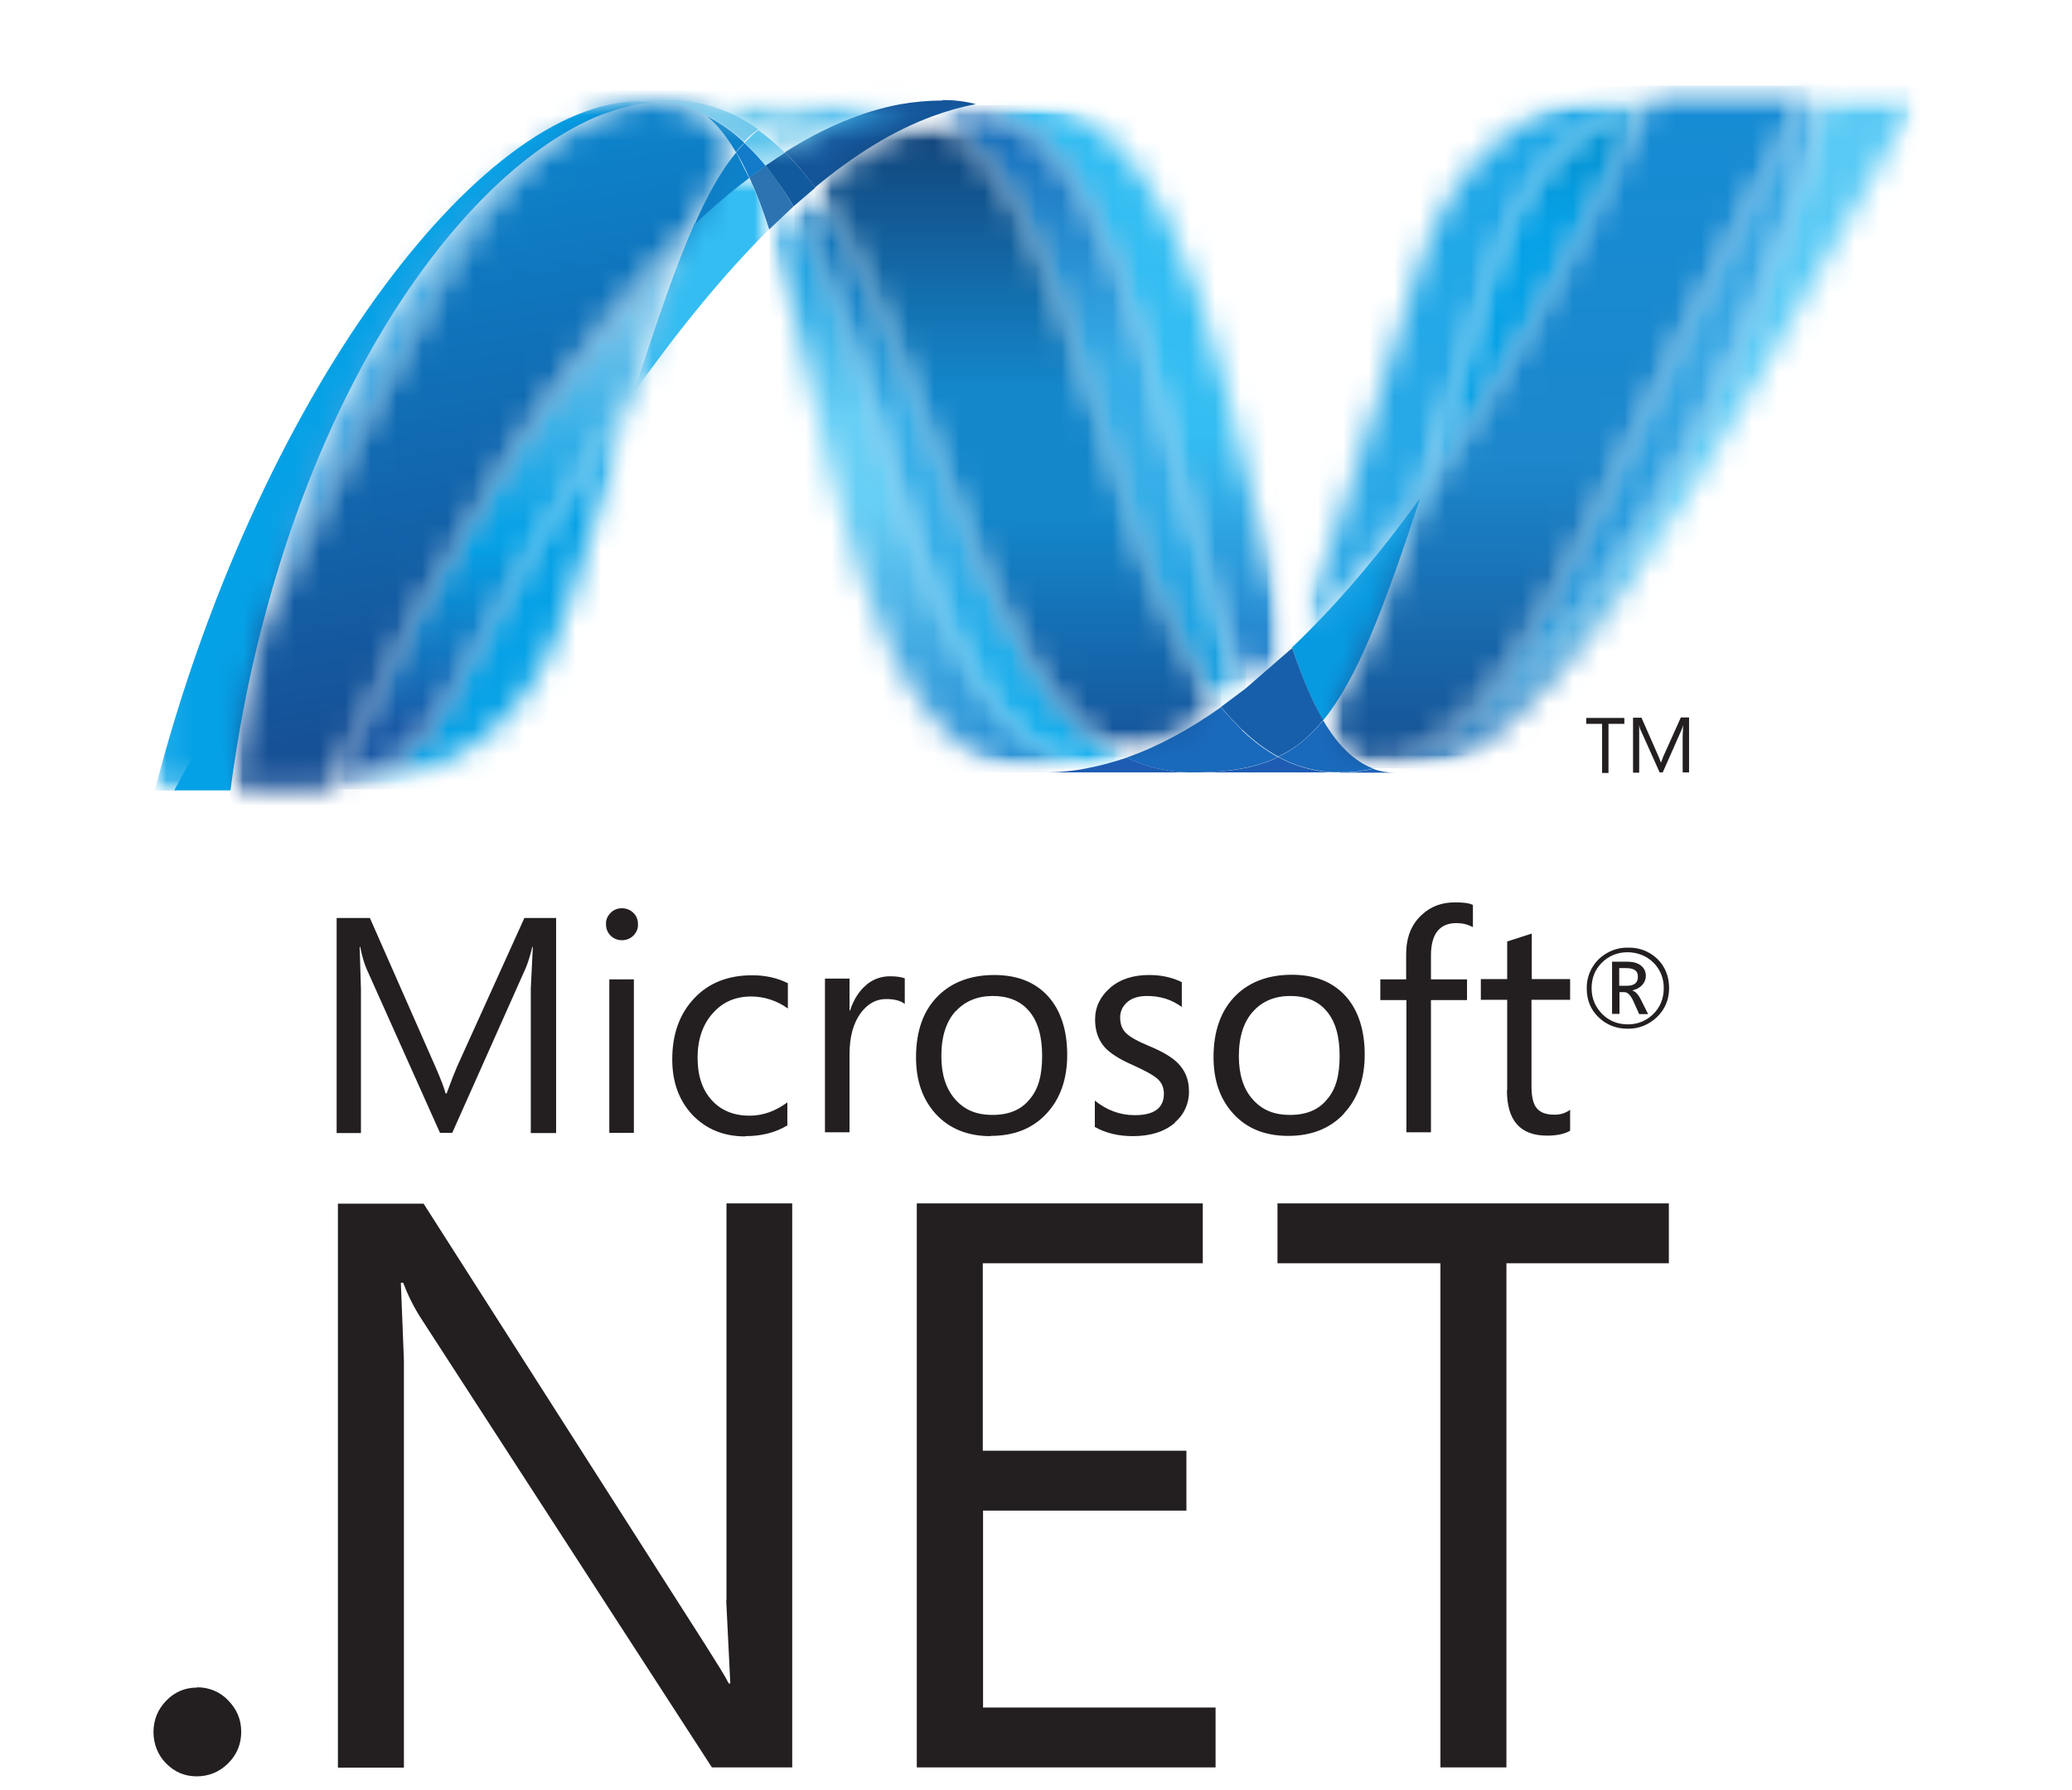 <svg width="81" height="70" viewBox="0 0 81 70" fill="none" xmlns="http://www.w3.org/2000/svg">
<mask id="mask0_36_152" style="mask-type:luminance" maskUnits="userSpaceOnUse" x="30" y="8" width="13" height="23">
<path d="M30.07 8.98C32.56 16.6 33.51 30.2 40.8 30.2C41.36 30.2 41.92 30.15 42.48 30.04C35.86 28.49 35.07 15.04 31.03 8.08C30.71 8.37 30.39 8.67 30.08 8.98" fill="white"/>
</mask>
<g mask="url(#mask0_36_152)">
<mask id="mask1_36_152" style="mask-type:luminance" maskUnits="userSpaceOnUse" x="30" y="8" width="13" height="23">
<path d="M42.49 8.07H30.09V30.19H42.49V8.07Z" fill="white"/>
</mask>
<g mask="url(#mask1_36_152)">
<mask id="mask2_36_152" style="mask-type:luminance" maskUnits="userSpaceOnUse" x="30" y="8" width="13" height="23">
<path d="M42.49 8.07H30.09V30.19H42.49V8.07Z" fill="white"/>
</mask>
<g mask="url(#mask2_36_152)">
<path d="M42.49 30.2H30.09V8.07H42.49V30.19V30.2Z" fill="url(#paint0_linear_36_152)"/>
</g>
</g>
</g>
<mask id="mask3_36_152" style="mask-type:luminance" maskUnits="userSpaceOnUse" x="31" y="7" width="14" height="24">
<path d="M31.02 8.08C35.059 15.05 35.849 28.5 42.469 30.04C42.989 29.94 43.51 29.8 44.039 29.62C38.09 26.7 36.45 13.64 31.86 7.36C31.579 7.59 31.299 7.83 31.02 8.09" fill="white"/>
</mask>
<g mask="url(#mask3_36_152)">
<mask id="mask4_36_152" style="mask-type:luminance" maskUnits="userSpaceOnUse" x="31" y="7" width="14" height="24">
<path d="M44.07 7.36H31.05V30.05H44.07V7.36Z" fill="white"/>
</mask>
<g mask="url(#mask4_36_152)">
<mask id="mask5_36_152" style="mask-type:luminance" maskUnits="userSpaceOnUse" x="31" y="7" width="14" height="24">
<path d="M44.07 7.37H31.05V30.06H44.07V7.37Z" fill="white"/>
</mask>
<g mask="url(#mask5_36_152)">
<path d="M44.07 30.05H31.05V7.36H44.07V30.05Z" fill="url(#paint1_linear_36_152)"/>
</g>
</g>
</g>
<path d="M36.85 3.93C36.3 3.93 35.74 3.98 35.17 4.08C33.69 4.36 32.2 4.99 30.69 5.95C31.1 6.36 31.49 6.82 31.86 7.33C33.4 6.05 34.92 5.11 36.44 4.55C37.01 4.34 37.58 4.18 38.15 4.07C37.72 3.96 37.29 3.91 36.85 3.91" fill="#14559A"/>
<mask id="mask6_36_152" style="mask-type:luminance" maskUnits="userSpaceOnUse" x="38" y="3" width="13" height="24">
<path d="M50.52 3.94H38.14V26.94H50.52V3.94Z" fill="white"/>
</mask>
<g mask="url(#mask6_36_152)">
<mask id="mask7_36_152" style="mask-type:luminance" maskUnits="userSpaceOnUse" x="38" y="3" width="13" height="24">
<path d="M38.149 26.93H50.509V3.94H38.149V26.93Z" fill="white"/>
</mask>
<g mask="url(#mask7_36_152)">
<mask id="mask8_36_152" style="mask-type:luminance" maskUnits="userSpaceOnUse" x="38" y="3" width="13" height="24">
<path d="M48.679 26.93L50.509 25.33C47.979 17.75 47.069 3.95 39.729 3.95C39.209 3.95 38.669 4 38.149 4.1C44.839 5.76 45.689 20.31 48.679 26.94" fill="white"/>
</mask>
<g mask="url(#mask8_36_152)">
<mask id="mask9_36_152" style="mask-type:luminance" maskUnits="userSpaceOnUse" x="38" y="3" width="13" height="24">
<path d="M50.5 3.959H38.14V26.939H50.5V3.959Z" fill="white"/>
</mask>
<g mask="url(#mask9_36_152)">
<mask id="mask10_36_152" style="mask-type:luminance" maskUnits="userSpaceOnUse" x="38" y="3" width="13" height="24">
<path d="M38.14 26.939V3.959H50.5V26.95H38.14V26.939Z" fill="white"/>
</mask>
<g mask="url(#mask10_36_152)">
<path d="M38.14 3.959H50.5V26.939H38.14V3.959Z" fill="url(#paint2_linear_36_152)"/>
</g>
</g>
</g>
</g>
</g>
<mask id="mask11_36_152" style="mask-type:luminance" maskUnits="userSpaceOnUse" x="36" y="3" width="4" height="2">
<path d="M39.74 3.93H36.85V4.09H39.74V3.93Z" fill="white"/>
</mask>
<g mask="url(#mask11_36_152)">
<mask id="mask12_36_152" style="mask-type:luminance" maskUnits="userSpaceOnUse" x="36" y="3" width="4" height="2">
<path d="M39.73 3.93H36.85V4.09H39.73V3.93Z" fill="white"/>
</mask>
<g mask="url(#mask12_36_152)">
<path d="M38.15 4.09C37.72 3.98 37.29 3.93 36.85 3.93H39.74C39.22 3.94 38.68 3.99 38.16 4.09" fill="#3092C4"/>
</g>
</g>
<path d="M48.56 28.54C48.27 28.26 47.99 27.96 47.73 27.65C46.5 28.52 45.27 29.19 44.04 29.62C44.47 29.83 44.93 29.99 45.41 30.08C45.79 30.16 46.17 30.2 46.58 30.2C47.95 30.2 49.04 30.04 49.96 29.6C49.45 29.32 48.99 28.97 48.55 28.55" fill="#1969BC"/>
<mask id="mask13_36_152" style="mask-type:luminance" maskUnits="userSpaceOnUse" x="36" y="4" width="13" height="24">
<path d="M36.44 4.57C42.43 7.7 42.95 21.89 47.73 27.65C48.06 27.42 48.37 27.18 48.68 26.93C45.69 20.31 44.83 5.75 38.15 4.09C37.57 4.2 36.99 4.36 36.44 4.57Z" fill="white"/>
</mask>
<g mask="url(#mask13_36_152)">
<mask id="mask14_36_152" style="mask-type:luminance" maskUnits="userSpaceOnUse" x="36" y="4" width="13" height="24">
<path d="M48.721 27.67H36.471V4.11H48.721V27.67Z" fill="white"/>
</mask>
<g mask="url(#mask14_36_152)">
<mask id="mask15_36_152" style="mask-type:luminance" maskUnits="userSpaceOnUse" x="36" y="4" width="13" height="24">
<path d="M48.721 4.11V27.67H36.471V4.11H48.721Z" fill="white"/>
</mask>
<g mask="url(#mask15_36_152)">
<path d="M48.721 27.67H36.471V4.11H48.711V27.66L48.721 27.67Z" fill="url(#paint3_linear_36_152)"/>
</g>
</g>
</g>
<mask id="mask16_36_152" style="mask-type:luminance" maskUnits="userSpaceOnUse" x="31" y="4" width="17" height="26">
<path d="M31.86 7.35C36.45 13.64 38.1 26.7 44.04 29.61C45.27 29.18 46.49 28.52 47.73 27.64C42.95 21.87 42.43 7.69 36.44 4.56C34.92 5.12 33.39 6.07 31.86 7.34" fill="white"/>
</mask>
<g mask="url(#mask16_36_152)">
<mask id="mask17_36_152" style="mask-type:luminance" maskUnits="userSpaceOnUse" x="31" y="4" width="17" height="26">
<path d="M47.73 4.58H31.86V29.62H47.73V4.58Z" fill="white"/>
</mask>
<g mask="url(#mask17_36_152)">
<mask id="mask18_36_152" style="mask-type:luminance" maskUnits="userSpaceOnUse" x="31" y="4" width="17" height="26">
<path d="M47.73 4.57H31.86V29.62H47.73V4.57Z" fill="white"/>
</mask>
<g mask="url(#mask18_36_152)">
<path d="M47.73 29.62H31.86V4.58H47.73V29.62Z" fill="url(#paint4_linear_36_152)"/>
</g>
</g>
</g>
<mask id="mask19_36_152" style="mask-type:luminance" maskUnits="userSpaceOnUse" x="24" y="6" width="7" height="10">
<path d="M30.07 6.94H24.79V15.35H30.07V6.94Z" fill="white"/>
</mask>
<g mask="url(#mask19_36_152)">
<mask id="mask20_36_152" style="mask-type:luminance" maskUnits="userSpaceOnUse" x="24" y="6" width="7" height="10">
<path d="M30.06 6.94H24.79V15.35H30.06V6.94Z" fill="white"/>
</mask>
<g mask="url(#mask20_36_152)">
<path d="M27.13 8.79C26.41 10.42 25.68 12.56 24.78 15.35C26.55 12.86 28.31 10.71 30.06 8.97C29.82 8.22 29.56 7.54 29.28 6.93C28.56 7.48 27.84 8.1 27.12 8.78" fill="#33BDF2"/>
</g>
</g>
<path d="M29.93 6.47L29.29 6.93C29.57 7.54 29.83 8.22 30.07 8.97L31.02 8.07C30.68 7.49 30.33 6.95 29.93 6.47Z" fill="#2B74B1"/>
<path d="M30.68 5.97L29.93 6.47C30.33 6.98 30.7 7.51 31.02 8.07L31.87 7.34C31.52 6.85 31.12 6.39 30.7 5.96" fill="#125A9E"/>
<mask id="mask21_36_152" style="mask-type:luminance" maskUnits="userSpaceOnUse" x="53" y="3" width="23" height="28">
<path d="M53.66 3.34H75.22V30.19H53.66V3.34Z" fill="white"/>
</mask>
<g mask="url(#mask21_36_152)">
<mask id="mask22_36_152" style="mask-type:luminance" maskUnits="userSpaceOnUse" x="53" y="3" width="23" height="28">
<path d="M53.69 30.19H75.22V3.35H53.69V30.19Z" fill="white"/>
</mask>
<g mask="url(#mask22_36_152)">
<mask id="mask23_36_152" style="mask-type:luminance" maskUnits="userSpaceOnUse" x="53" y="3" width="23" height="28">
<path d="M71.53 3.35C68.14 16.41 61.07 26.9 55.14 29.55C55.14 29.55 55.14 29.55 55.13 29.55C55.02 29.6 54.91 29.64 54.81 29.69C54.8 29.69 54.78 29.7 54.77 29.7C54.74 29.71 54.71 29.72 54.68 29.74C54.67 29.74 54.65 29.75 54.64 29.76L54.49 29.81C54.49 29.81 54.45 29.82 54.43 29.83C54.41 29.83 54.38 29.85 54.36 29.85C54.34 29.85 54.31 29.87 54.29 29.88C54.27 29.88 54.25 29.89 54.23 29.9L54.1 29.94C54.1 29.94 54.07 29.95 54.05 29.95C54.02 29.95 53.99 29.97 53.96 29.97C53.94 29.97 53.92 29.98 53.9 29.99C53.87 29.99 53.84 30.01 53.81 30.02C53.77 30.02 53.73 30.04 53.7 30.04C53.97 30.14 54.25 30.19 54.55 30.19C60.17 30.19 65.85 20.11 75.23 3.35H71.54H71.53Z" fill="white"/>
</mask>
<g mask="url(#mask23_36_152)">
<mask id="mask24_36_152" style="mask-type:luminance" maskUnits="userSpaceOnUse" x="53" y="3" width="23" height="28">
<path d="M53.66 3.34H75.19V30.18H53.66V3.34Z" fill="white"/>
</mask>
<g mask="url(#mask24_36_152)">
<mask id="mask25_36_152" style="mask-type:luminance" maskUnits="userSpaceOnUse" x="53" y="3" width="23" height="28">
<path d="M75.19 3.34H53.66V30.18H75.19V3.34Z" fill="white"/>
</mask>
<g mask="url(#mask25_36_152)">
<path d="M53.66 3.34H75.19V30.18H53.66V3.34Z" fill="url(#paint5_linear_36_152)"/>
</g>
</g>
</g>
</g>
</g>
<mask id="mask26_36_152" style="mask-type:luminance" maskUnits="userSpaceOnUse" x="6" y="3" width="20" height="28">
<path d="M25.64 3.93H6.05V30.9H25.64V3.93Z" fill="white"/>
</mask>
<g mask="url(#mask26_36_152)">
<mask id="mask27_36_152" style="mask-type:luminance" maskUnits="userSpaceOnUse" x="6" y="3" width="20" height="28">
<path d="M6.05 30.9H25.63V3.93H6.04V30.9H6.05Z" fill="white"/>
</mask>
<g mask="url(#mask27_36_152)">
<path d="M23.57 4.46C23.57 4.46 23.57 4.46 23.58 4.46H23.59L23.69 4.42C23.69 4.42 23.7 4.42 23.71 4.42C23.71 4.42 23.73 4.42 23.73 4.41L23.83 4.38L24.05 4.3C24.05 4.3 24.07 4.3 24.08 4.3L24.17 4.27C24.17 4.27 24.2 4.27 24.21 4.26L24.3 4.23C24.3 4.23 24.33 4.23 24.34 4.22L24.69 4.13L24.78 4.11H24.82L24.91 4.08C24.91 4.08 24.92 4.08 24.93 4.08L25.12 4.05C25.12 4.05 25.14 4.05 25.16 4.05H25.25L25.3 4.03H25.38L25.43 4.01L25.63 3.99L25.03 3.96C18.71 3.93 9.98 15.68 6.05 30.91H6.81C8.07 28.66 9.2 26.54 10.23 24.55C12.98 13.76 18.59 6.41 23.57 4.46Z" fill="#05A1E6"/>
</g>
</g>
<path d="M27.13 8.8C27.85 8.11 28.57 7.5 29.29 6.96L28.78 5.96C28.2 6.66 27.67 7.59 27.14 8.81" fill="#0D82CA"/>
<path d="M27.65 4.55C28.06 4.9 28.43 5.37 28.77 5.95C28.87 5.82 28.98 5.7 29.1 5.58C28.65 5.15 28.13 4.79 27.57 4.51L27.65 4.54" fill="#0D82CA"/>
<mask id="mask28_36_152" style="mask-type:luminance" maskUnits="userSpaceOnUse" x="10" y="4" width="14" height="21">
<path d="M10.23 24.54C16 13.41 18.741 6.37 23.57 4.46C18.59 6.41 12.98 13.76 10.23 24.54Z" fill="white"/>
</mask>
<g mask="url(#mask28_36_152)">
<mask id="mask29_36_152" style="mask-type:luminance" maskUnits="userSpaceOnUse" x="10" y="4" width="14" height="21">
<path d="M23.561 4.47H10.221V24.55H23.561V4.47Z" fill="white"/>
</mask>
<g mask="url(#mask29_36_152)">
<mask id="mask30_36_152" style="mask-type:luminance" maskUnits="userSpaceOnUse" x="10" y="4" width="14" height="21">
<path d="M10.221 24.55V4.47H23.561V24.55H10.221Z" fill="white"/>
</mask>
<g mask="url(#mask30_36_152)">
<path d="M10.221 4.47H23.561V24.55H10.221V4.47Z" fill="url(#paint6_linear_36_152)"/>
</g>
</g>
</g>
<path d="M29.11 5.58L28.78 5.95C28.97 6.27 29.14 6.6 29.29 6.94L29.93 6.48C29.67 6.16 29.39 5.86 29.1 5.59" fill="#127BCA"/>
<mask id="mask31_36_152" style="mask-type:luminance" maskUnits="userSpaceOnUse" x="12" y="15" width="13" height="16">
<path d="M24.8 15.33H12.39V30.89H24.8V15.33Z" fill="white"/>
</mask>
<g mask="url(#mask31_36_152)">
<mask id="mask32_36_152" style="mask-type:luminance" maskUnits="userSpaceOnUse" x="12" y="15" width="13" height="16">
<path d="M24.79 15.35H12.39V30.89H24.79V15.35Z" fill="white"/>
</mask>
<g mask="url(#mask32_36_152)">
<mask id="mask33_36_152" style="mask-type:luminance" maskUnits="userSpaceOnUse" x="12" y="15" width="13" height="16">
<path d="M12.849 30.85H12.749C12.749 30.85 12.739 30.86 12.729 30.86H12.639L12.629 30.87H12.419L12.399 30.88C18.249 30.72 20.919 27.79 22.239 23.55L24.799 15.35C22.349 18.8 19.889 22.9 17.419 27.51C16.229 29.73 14.409 30.66 12.859 30.85" fill="white"/>
</mask>
<g mask="url(#mask33_36_152)">
<mask id="mask34_36_152" style="mask-type:luminance" maskUnits="userSpaceOnUse" x="12" y="15" width="13" height="16">
<path d="M24.79 15.33H12.39V30.87H24.79V15.33Z" fill="white"/>
</mask>
<g mask="url(#mask34_36_152)">
<mask id="mask35_36_152" style="mask-type:luminance" maskUnits="userSpaceOnUse" x="12" y="15" width="13" height="16">
<path d="M24.79 15.33H12.39V30.87H24.79V15.33Z" fill="white"/>
</mask>
<g mask="url(#mask35_36_152)">
<path d="M12.39 15.33H24.79V30.87H12.39V15.33Z" fill="url(#paint7_linear_36_152)"/>
</g>
</g>
</g>
</g>
</g>
<mask id="mask36_36_152" style="mask-type:luminance" maskUnits="userSpaceOnUse" x="12" y="8" width="16" height="23">
<path d="M12.85 30.85C14.4 30.65 16.21 29.73 17.41 27.51C19.88 22.91 22.34 18.8 24.79 15.35C25.68 12.56 26.42 10.42 27.14 8.79C22.27 13.44 17.37 21.15 12.85 30.84" fill="white"/>
</mask>
<g mask="url(#mask36_36_152)">
<mask id="mask37_36_152" style="mask-type:luminance" maskUnits="userSpaceOnUse" x="12" y="8" width="16" height="23">
<path d="M27.16 8.81H12.88V30.86H27.16V8.81Z" fill="white"/>
</mask>
<g mask="url(#mask37_36_152)">
<mask id="mask38_36_152" style="mask-type:luminance" maskUnits="userSpaceOnUse" x="12" y="8" width="16" height="23">
<path d="M12.88 30.87V8.82H27.17V30.87H12.88Z" fill="white"/>
</mask>
<g mask="url(#mask38_36_152)">
<path d="M12.88 8.81H27.16V30.86H12.88V8.81Z" fill="url(#paint8_linear_36_152)"/>
</g>
</g>
</g>
<path d="M10.23 24.54L6.81 30.9H9.01C9.29 28.76 9.69 26.64 10.23 24.54Z" fill="#05A1E6"/>
<mask id="mask39_36_152" style="mask-type:luminance" maskUnits="userSpaceOnUse" x="9" y="3" width="20" height="28">
<path d="M25.439 3.98C25.439 3.98 25.41 3.98 25.39 3.98H25.309L25.259 4H25.169L25.13 4.02L24.939 4.05H24.919L24.829 4.07H24.779L24.689 4.1C24.68 4.1 24.66 4.1 24.649 4.11L24.34 4.19C24.34 4.19 24.32 4.19 24.299 4.2C24.27 4.2 24.239 4.22 24.209 4.23H24.169C24.169 4.23 24.11 4.26 24.079 4.27C24.07 4.27 24.059 4.27 24.049 4.27L23.84 4.34L23.739 4.38L23.7 4.4L23.61 4.43C23.61 4.43 23.59 4.43 23.579 4.44C18.75 6.35 16.009 13.39 10.239 24.52C9.71 26.61 9.3 28.74 9.02 30.88H12.239H12.419C12.489 30.88 12.559 30.88 12.63 30.87H12.639C12.669 30.87 12.7 30.87 12.729 30.87C12.729 30.87 12.739 30.87 12.749 30.87C12.78 30.87 12.819 30.87 12.85 30.86C17.36 21.16 22.259 13.44 27.14 8.8C27.68 7.58 28.2 6.66 28.779 5.96C28.439 5.39 28.07 4.91 27.66 4.56C27.66 4.56 27.66 4.56 27.649 4.56C27.63 4.56 27.599 4.54 27.579 4.53C27.559 4.52 27.529 4.51 27.509 4.5C27.489 4.5 27.47 4.48 27.439 4.47C27.41 4.47 27.39 4.45 27.36 4.44C27.34 4.44 27.32 4.42 27.299 4.41C27.259 4.39 27.209 4.38 27.169 4.36C27.149 4.36 27.13 4.35 27.119 4.34C27.09 4.33 27.059 4.32 27.02 4.3C27 4.3 26.989 4.29 26.97 4.28L26.84 4.23C26.84 4.23 26.84 4.23 26.829 4.23C26.779 4.21 26.73 4.2 26.68 4.19C26.669 4.19 26.66 4.19 26.649 4.18C26.599 4.17 26.559 4.15 26.52 4.14C26.509 4.14 26.5 4.14 26.489 4.14C26.39 4.11 26.279 4.09 26.169 4.07C26.169 4.07 26.149 4.07 26.14 4.07C26.09 4.07 26.049 4.05 26 4.05C26 4.05 25.98 4.05 25.97 4.05L25.809 4.03C25.809 4.03 25.79 4.03 25.779 4.03C25.739 4.03 25.689 4.03 25.649 4.02L25.45 4.04" fill="white"/>
</mask>
<g mask="url(#mask39_36_152)">
<mask id="mask40_36_152" style="mask-type:luminance" maskUnits="userSpaceOnUse" x="4" y="0" width="30" height="35">
<path d="M9.559 34.28L4.359 4.78L28.139 0.58L33.339 30.09L9.559 34.28Z" fill="white"/>
</mask>
<g mask="url(#mask40_36_152)">
<mask id="mask41_36_152" style="mask-type:luminance" maskUnits="userSpaceOnUse" x="4" y="0" width="30" height="35">
<path d="M9.559 34.28L4.359 4.78L28.139 0.58L33.339 30.09L9.559 34.28Z" fill="white"/>
</mask>
<g mask="url(#mask41_36_152)">
<path d="M9.559 34.28L4.359 4.78L28.139 0.58L33.339 30.09L9.559 34.28Z" fill="url(#paint9_linear_36_152)"/>
</g>
</g>
</g>
<mask id="mask42_36_152" style="mask-type:luminance" maskUnits="userSpaceOnUse" x="55" y="3" width="10" height="17">
<path d="M58.3 10.59L55.51 19.5C58.55 15.3 61.56 10.03 64.42 3.93C61.09 4.98 59.3 7.38 58.3 10.58" fill="white"/>
</mask>
<g mask="url(#mask42_36_152)">
<mask id="mask43_36_152" style="mask-type:luminance" maskUnits="userSpaceOnUse" x="55" y="3" width="10" height="17">
<path d="M55.51 3.93H64.42V19.5H55.51V3.93Z" fill="white"/>
</mask>
<g mask="url(#mask43_36_152)">
<mask id="mask44_36_152" style="mask-type:luminance" maskUnits="userSpaceOnUse" x="55" y="3" width="10" height="17">
<path d="M64.42 3.93H55.51V19.5H64.42V3.93Z" fill="white"/>
</mask>
<g mask="url(#mask44_36_152)">
<path d="M55.51 3.93H64.42V19.5H55.51V3.93Z" fill="url(#paint10_linear_36_152)"/>
</g>
</g>
</g>
<mask id="mask45_36_152" style="mask-type:luminance" maskUnits="userSpaceOnUse" x="50" y="0" width="26" height="33">
<path d="M50.65 0.55H76V32.35H50.65V0.55Z" fill="white"/>
</mask>
<g mask="url(#mask45_36_152)">
<mask id="mask46_36_152" style="mask-type:luminance" maskUnits="userSpaceOnUse" x="55" y="3" width="17" height="27">
<path d="M71.531 3.35H55.141V29.55H71.531V3.35Z" fill="white"/>
</mask>
<g mask="url(#mask46_36_152)">
<mask id="mask47_36_152" style="mask-type:luminance" maskUnits="userSpaceOnUse" x="55" y="3" width="17" height="27">
<path d="M55.61 29.33L55.15 29.55C61.08 26.9 68.16 16.41 71.54 3.35H70.85C63.07 17.25 60.56 26.56 55.61 29.33Z" fill="white"/>
</mask>
<g mask="url(#mask47_36_152)">
<mask id="mask48_36_152" style="mask-type:luminance" maskUnits="userSpaceOnUse" x="50" y="0" width="27" height="33">
<path d="M55.629 0.538L50.654 28.752L71.03 32.345L76.005 4.13L55.629 0.538Z" fill="white"/>
</mask>
<g mask="url(#mask48_36_152)">
<mask id="mask49_36_152" style="mask-type:luminance" maskUnits="userSpaceOnUse" x="50" y="0" width="27" height="33">
<path d="M55.629 0.538L50.654 28.752L71.03 32.345L76.005 4.13L55.629 0.538Z" fill="white"/>
</mask>
<g mask="url(#mask49_36_152)">
<path d="M76 4.13L71.03 32.34L50.65 28.75L55.62 0.54L76 4.13Z" fill="url(#paint11_linear_36_152)"/>
</g>
</g>
</g>
</g>
</g>
<path d="M51.73 28.16C53.02 26.58 54.07 23.91 55.51 19.49C53.86 21.76 52.19 23.72 50.51 25.31C50.87 26.41 51.27 27.38 51.72 28.15" fill="#079AE1"/>
<path d="M51.73 28.16C51.29 28.7 50.83 29.1 50.31 29.41L49.97 29.59C50.53 29.89 51.15 30.09 51.78 30.16L52.08 30.19H52.24H52.26H52.41H52.57C52.59 30.19 52.6 30.19 52.62 30.19H52.73C52.73 30.19 52.77 30.19 52.78 30.18H52.89L52.94 30.17H53.06L53.1 30.15L53.22 30.13C53.22 30.13 53.24 30.13 53.26 30.13L53.4 30.11L53.69 30.05C52.93 29.77 52.28 29.11 51.73 28.17" fill="#1969BC"/>
<path d="M40.8 30.2C41.36 30.2 41.92 30.15 42.48 30.04C43 29.94 43.52 29.8 44.05 29.62C44.48 29.83 44.94 29.99 45.42 30.08C45.8 30.16 46.18 30.2 46.59 30.2H40.8ZM46.59 30.2C47.96 30.2 49.05 30.05 49.97 29.6C50.53 29.9 51.15 30.1 51.78 30.17L52.08 30.2H52.24H52.26H52.41H46.6H46.59Z" fill="#1E5CB3"/>
<path d="M52.4 30.2H52.56C52.56 30.2 52.59 30.2 52.61 30.2H52.72C52.72 30.2 52.76 30.2 52.77 30.19H52.88L52.93 30.18H53.05L53.09 30.16L53.21 30.14C53.21 30.14 53.23 30.14 53.25 30.14L53.39 30.12L53.68 30.06C53.95 30.16 54.24 30.21 54.53 30.21H52.39L52.4 30.2Z" fill="#1D60B5"/>
<path d="M50.52 25.33L48.691 26.92L47.73 27.64C47.99 27.95 48.27 28.25 48.56 28.53C49.001 28.95 49.461 29.31 49.971 29.58L50.31 29.4C50.831 29.1 51.291 28.69 51.73 28.15C51.27 27.38 50.88 26.41 50.511 25.32" fill="#175FAB"/>
<mask id="mask50_36_152" style="mask-type:luminance" maskUnits="userSpaceOnUse" x="51" y="3" width="20" height="28">
<path d="M68.67 3.35H65.79C65.69 3.35 65.6 3.35 65.5 3.35H65.22L64.67 3.38L64.41 3.92C61.55 10.01 58.55 15.29 55.5 19.49C54.07 23.9 53.01 26.58 51.72 28.16C52.27 29.1 52.91 29.76 53.68 30.04C53.7 30.04 53.72 30.04 53.74 30.03C53.74 30.03 53.74 30.03 53.75 30.03C53.76 30.03 53.78 30.03 53.79 30.03C53.82 30.03 53.86 30.02 53.89 30L53.95 29.98L54.04 29.96C54.04 29.96 54.07 29.95 54.09 29.94C54.13 29.93 54.18 29.92 54.22 29.9C54.24 29.9 54.26 29.88 54.28 29.88C54.3 29.88 54.33 29.86 54.35 29.85C54.38 29.85 54.4 29.84 54.42 29.83C54.44 29.83 54.46 29.82 54.48 29.81C54.53 29.79 54.58 29.78 54.63 29.76C54.64 29.76 54.66 29.75 54.67 29.75C54.7 29.74 54.73 29.73 54.76 29.71C54.77 29.71 54.79 29.7 54.8 29.7L55.12 29.56C55.12 29.56 55.12 29.56 55.13 29.56C55.29 29.49 55.44 29.42 55.59 29.34C60.55 26.57 63.05 17.26 70.83 3.36H68.65L68.67 3.35Z" fill="white"/>
</mask>
<g mask="url(#mask50_36_152)">
<mask id="mask51_36_152" style="mask-type:luminance" maskUnits="userSpaceOnUse" x="51" y="3" width="20" height="28">
<path d="M70.82 3.35H51.71V30.04H70.82V3.35Z" fill="white"/>
</mask>
<g mask="url(#mask51_36_152)">
<mask id="mask52_36_152" style="mask-type:luminance" maskUnits="userSpaceOnUse" x="51" y="3" width="20" height="28">
<path d="M70.82 3.35H51.71V30.04H70.82V3.35Z" fill="white"/>
</mask>
<g mask="url(#mask52_36_152)">
<path d="M70.83 30.04H51.72V3.35H70.83V30.04Z" fill="url(#paint12_linear_36_152)"/>
</g>
</g>
</g>
<mask id="mask53_36_152" style="mask-type:luminance" maskUnits="userSpaceOnUse" x="24" y="0" width="14" height="9">
<path d="M37.61 0.81H24.62V8.67H37.61V0.81Z" fill="white"/>
</mask>
<g mask="url(#mask53_36_152)">
<mask id="mask54_36_152" style="mask-type:luminance" maskUnits="userSpaceOnUse" x="25" y="3" width="12" height="4">
<path d="M36.85 3.93H25.04V6.47H36.85V3.93Z" fill="white"/>
</mask>
<g mask="url(#mask54_36_152)">
<path d="M25.63 3.96H25.67C25.67 3.96 25.73 3.96 25.76 3.97C25.77 3.97 25.78 3.97 25.79 3.97L25.95 3.99C25.95 3.99 25.97 3.99 25.98 3.99L26.12 4.01C26.12 4.01 26.14 4.01 26.15 4.01L26.47 4.08H26.5L26.63 4.12C26.64 4.12 26.65 4.12 26.66 4.13L26.81 4.17C26.81 4.17 26.81 4.17 26.82 4.17L26.95 4.22L27 4.24L27.1 4.28C27.1 4.28 27.14 4.29 27.15 4.3L27.28 4.35L27.34 4.38L27.42 4.41C27.42 4.41 27.47 4.43 27.49 4.44L27.56 4.47C28.11 4.74 28.62 5.1 29.09 5.54C29.26 5.36 29.45 5.19 29.63 5.05C28.6 4.32 27.44 3.91 26.09 3.91C25.93 3.91 25.78 3.91 25.62 3.93" fill="#7DCBEC"/>
<path d="M29.1 5.58C29.4 5.86 29.67 6.15 29.93 6.47L30.68 5.97C30.36 5.65 30.01 5.35 29.64 5.09C29.45 5.24 29.27 5.41 29.1 5.58Z" fill="#5EC5ED"/>
<mask id="mask55_36_152" style="mask-type:luminance" maskUnits="userSpaceOnUse" x="25" y="3" width="9" height="3">
<path d="M25.63 3.96L26.1 3.94C27.44 3.94 28.61 4.36 29.64 5.08C30.73 4.22 32.04 3.92 33.86 3.92H25.04C25.24 3.92 25.44 3.93 25.64 3.95" fill="white"/>
</mask>
<g mask="url(#mask55_36_152)">
<mask id="mask56_36_152" style="mask-type:luminance" maskUnits="userSpaceOnUse" x="24" y="0" width="11" height="9">
<path d="M26.33 0.81L34.27 4.11L32.57 8.22L24.62 4.92L26.33 0.81Z" fill="white"/>
</mask>
<g mask="url(#mask56_36_152)">
<mask id="mask57_36_152" style="mask-type:luminance" maskUnits="userSpaceOnUse" x="24" y="0" width="11" height="9">
<path d="M26.329 0.813L24.624 4.924L32.568 8.219L34.273 4.109L26.329 0.813Z" fill="white"/>
</mask>
<g mask="url(#mask57_36_152)">
<path d="M26.33 0.81L34.27 4.1L32.57 8.21L24.63 4.92L26.34 0.81H26.33Z" fill="url(#paint13_linear_36_152)"/>
</g>
</g>
</g>
<mask id="mask58_36_152" style="mask-type:luminance" maskUnits="userSpaceOnUse" x="29" y="3" width="8" height="3">
<path d="M33.87 3.93C32.05 3.93 30.73 4.23 29.65 5.09C30.02 5.35 30.37 5.65 30.69 5.97C32.2 5.01 33.7 4.37 35.17 4.09C35.73 3.98 36.3 3.93 36.85 3.93H33.87Z" fill="white"/>
</mask>
<g mask="url(#mask58_36_152)">
<mask id="mask59_36_152" style="mask-type:luminance" maskUnits="userSpaceOnUse" x="28" y="1" width="10" height="8">
<path d="M28.881 4.28L35.621 1.22L37.611 5.62L30.871 8.67L28.881 4.28Z" fill="white"/>
</mask>
<g mask="url(#mask59_36_152)">
<mask id="mask60_36_152" style="mask-type:luminance" maskUnits="userSpaceOnUse" x="28" y="1" width="10" height="8">
<path d="M35.625 1.219L28.885 4.273L30.878 8.673L37.619 5.618L35.625 1.219Z" fill="white"/>
</mask>
<g mask="url(#mask60_36_152)">
<path d="M28.881 4.28L35.621 1.23L37.611 5.63L30.871 8.68L28.881 4.28Z" fill="url(#paint14_linear_36_152)"/>
</g>
</g>
</g>
</g>
</g>
<mask id="mask61_36_152" style="mask-type:luminance" maskUnits="userSpaceOnUse" x="50" y="3" width="15" height="23">
<path d="M50.52 3.38H64.689V25.32H50.52V3.38Z" fill="white"/>
</mask>
<g mask="url(#mask61_36_152)">
<mask id="mask62_36_152" style="mask-type:luminance" maskUnits="userSpaceOnUse" x="50" y="3" width="15" height="23">
<path d="M64.669 3.39H50.52V25.32H64.669V3.39Z" fill="white"/>
</mask>
<g mask="url(#mask62_36_152)">
<mask id="mask63_36_152" style="mask-type:luminance" maskUnits="userSpaceOnUse" x="50" y="3" width="15" height="23">
<path d="M55.509 19.499L58.309 10.589C59.309 7.389 61.089 4.979 64.429 3.939L64.689 3.399C59.249 3.719 56.709 6.489 55.429 10.589C53.189 17.739 51.839 22.379 50.529 25.329C52.199 23.739 53.859 21.779 55.519 19.509" fill="white"/>
</mask>
<g mask="url(#mask63_36_152)">
<mask id="mask64_36_152" style="mask-type:luminance" maskUnits="userSpaceOnUse" x="50" y="3" width="15" height="23">
<path d="M64.689 25.309H50.539V3.379H64.689V25.309Z" fill="white"/>
</mask>
<g mask="url(#mask64_36_152)">
<mask id="mask65_36_152" style="mask-type:luminance" maskUnits="userSpaceOnUse" x="50" y="3" width="15" height="23">
<path d="M64.699 3.379H50.539V25.309H64.699V3.379Z" fill="white"/>
</mask>
<g mask="url(#mask65_36_152)">
<path d="M64.689 25.309H50.529V3.379H64.689V25.309Z" fill="url(#paint15_linear_36_152)"/>
</g>
</g>
</g>
</g>
</g>
<path d="M65.7 28.07L65.03 29.56L64.93 29.82C64.9 29.73 64.87 29.65 64.83 29.56L64.17 28.06H63.84V30.21H64.08V28.35C64.1 28.45 64.12 28.53 64.15 28.57L64.88 30.2H65L65.73 28.55C65.76 28.48 65.78 28.41 65.8 28.34L65.78 28.76V30.2H66.03V28.05H65.71L65.7 28.07ZM62.63 30.22H62.88V28.3H63.5V28.07H62.01V28.3H62.63V30.22ZM49.95 49.39H56.31V69.1H58.89V49.39H65.24V47.05H49.94V49.39H49.95ZM38.42 59.06H46.38V56.72H38.42V49.39H47.02V47.05H35.84V69.1H47.52V66.76H38.43V59.06H38.42ZM28.39 62.58L28.55 65.82H28.49C28.34 65.52 28.03 65.03 27.6 64.35L16.56 47.06H13.21V69.11H15.79V53.18L15.67 50.15H15.76C15.95 50.65 16.18 51.11 16.45 51.53L27.83 69.1H30.97V47.05H28.4V62.58H28.39ZM7.7 65.98C7.23 65.98 6.83 66.15 6.5 66.49C6.17 66.83 6 67.24 6 67.72C6 68.18 6.17 68.62 6.49 68.94C6.82 69.28 7.22 69.45 7.69 69.45C8.16 69.45 8.58 69.28 8.92 68.94C9.26 68.6 9.43 68.19 9.43 67.71C9.43 67.23 9.26 66.83 8.92 66.48C8.6 66.14 8.15 65.96 7.69 65.97M58.91 42.63C58.91 43.81 59.43 44.4 60.48 44.4C60.85 44.4 61.15 44.34 61.38 44.21V43.39C61.2 43.52 60.98 43.59 60.76 43.58C60.44 43.58 60.21 43.5 60.07 43.32C59.93 43.15 59.87 42.86 59.87 42.46V39.09H61.38V38.28H59.88V36.5L58.92 36.81V38.28H57.89V39.09H58.92V42.64V42.62L58.91 42.63ZM54.98 44.27H55.94V39.1H57.35V38.29H55.94V37.36C55.94 36.51 56.28 36.09 56.94 36.09C57.16 36.09 57.38 36.14 57.58 36.25V35.38C57.41 35.3 57.18 35.28 56.88 35.28C56.37 35.28 55.94 35.43 55.58 35.77C55.17 36.14 54.97 36.66 54.97 37.32V38.29H53.96V39.1H54.98V44.29V44.27ZM48.43 41.3C48.43 40.53 48.62 39.94 49 39.53C49.36 39.14 49.84 38.94 50.44 38.94C51.04 38.94 51.52 39.13 51.85 39.52C52.2 39.92 52.37 40.51 52.37 41.28C52.37 42.05 52.22 42.59 51.88 42.98C51.55 43.39 51.07 43.59 50.43 43.59C49.79 43.59 49.33 43.39 48.97 42.98C48.61 42.58 48.43 42.01 48.43 41.29M52.54 43.53C53.08 42.95 53.35 42.18 53.35 41.23C53.35 40.28 53.1 39.49 52.6 38.94C52.1 38.39 51.4 38.11 50.5 38.11C49.6 38.11 48.86 38.38 48.32 38.91C47.74 39.48 47.44 40.29 47.44 41.33C47.44 42.25 47.7 42.98 48.21 43.54C48.74 44.12 49.45 44.41 50.36 44.41C51.27 44.41 52 44.12 52.54 43.54M45.93 43.88C46.29 43.58 46.49 43.13 46.48 42.66C46.48 42.21 46.33 41.85 46.04 41.56C45.81 41.33 45.44 41.11 44.93 40.9C44.47 40.71 44.17 40.54 44.03 40.4C43.87 40.25 43.79 40.05 43.79 39.78C43.79 39.53 43.89 39.33 44.08 39.17C44.27 39.01 44.53 38.94 44.84 38.94C45.35 38.94 45.81 39.08 46.2 39.37V38.4C45.82 38.21 45.39 38.12 44.92 38.12C44.31 38.12 43.79 38.28 43.4 38.62C43.01 38.96 42.81 39.37 42.81 39.86C42.81 40.31 42.94 40.67 43.19 40.95C43.4 41.18 43.76 41.41 44.26 41.63C44.75 41.85 45.08 42.03 45.25 42.18C45.42 42.33 45.5 42.53 45.5 42.76C45.5 43.32 45.12 43.6 44.36 43.6C43.79 43.6 43.27 43.41 42.8 43.03V44.06C43.22 44.3 43.72 44.42 44.29 44.42C44.98 44.42 45.54 44.24 45.94 43.89M37.37 39.53C37.73 39.14 38.22 38.94 38.81 38.94C39.4 38.94 39.89 39.13 40.22 39.52C40.57 39.92 40.74 40.51 40.74 41.28C40.74 42.05 40.59 42.59 40.25 42.98C39.92 43.39 39.44 43.59 38.8 43.59C38.16 43.59 37.7 43.39 37.34 42.98C36.98 42.57 36.8 42.01 36.8 41.29C36.8 40.52 36.99 39.93 37.37 39.52M38.73 44.41C39.65 44.41 40.37 44.12 40.91 43.54C41.45 42.96 41.72 42.19 41.72 41.24C41.72 40.29 41.47 39.5 40.97 38.95C40.47 38.4 39.77 38.12 38.87 38.12C37.97 38.12 37.23 38.39 36.69 38.92C36.1 39.49 35.81 40.3 35.81 41.34C35.81 42.26 36.07 42.99 36.58 43.55C37.11 44.13 37.83 44.42 38.73 44.42M33.88 38.5C33.59 38.73 33.37 39.08 33.23 39.51H33.21V38.26H32.25V44.27H33.21V41.23C33.21 40.53 33.36 39.99 33.66 39.59C33.93 39.24 34.25 39.06 34.64 39.06C34.96 39.06 35.2 39.12 35.37 39.25V38.25C35.24 38.2 35.05 38.17 34.79 38.17C34.45 38.17 34.14 38.28 33.87 38.5M29.14 44.42C29.77 44.42 30.32 44.28 30.78 44V43.1C30.32 43.44 29.83 43.62 29.3 43.62C28.69 43.62 28.19 43.42 27.82 43.01C27.45 42.6 27.27 42.05 27.27 41.35C27.27 40.65 27.47 40.04 27.88 39.6C28.26 39.17 28.76 38.96 29.37 38.96C29.88 38.96 30.39 39.13 30.8 39.43V38.44C30.4 38.24 29.93 38.13 29.41 38.13C28.46 38.13 27.7 38.43 27.13 39.04C26.56 39.65 26.28 40.44 26.28 41.42C26.28 42.3 26.54 43.01 27.05 43.57C27.59 44.14 28.28 44.43 29.13 44.43M23.82 44.29H24.78V38.29H23.82V44.3V44.29ZM24.31 36.76C24.48 36.76 24.64 36.7 24.76 36.58C24.88 36.46 24.95 36.3 24.94 36.13C24.94 35.96 24.88 35.8 24.76 35.69C24.64 35.57 24.48 35.51 24.31 35.51C24.14 35.51 23.99 35.57 23.87 35.69C23.75 35.81 23.68 35.97 23.69 36.13C23.69 36.31 23.75 36.46 23.87 36.58C23.99 36.7 24.15 36.76 24.31 36.76ZM14.11 38.66L14.06 37.02H14.08C14.16 37.41 14.25 37.7 14.33 37.88L17.2 44.29H17.68L20.56 37.83C20.63 37.66 20.72 37.39 20.81 37.02H20.83L20.75 38.65V44.3H21.74V35.89H20.5L17.86 41.72C17.76 41.95 17.63 42.29 17.46 42.75H17.42C17.36 42.52 17.23 42.19 17.04 41.75L14.46 35.89H13.16V44.3H14.11V38.67V38.66ZM64.64 39.64C64.36 39.91 64.03 40.05 63.64 40.05C63.25 40.05 62.91 39.92 62.64 39.65C62.37 39.38 62.22 39.04 62.22 38.64C62.22 38.24 62.35 37.91 62.62 37.64C62.89 37.37 63.23 37.23 63.63 37.23C64 37.23 64.37 37.37 64.63 37.63C64.9 37.89 65.05 38.26 65.04 38.64C65.04 39.04 64.9 39.38 64.63 39.65M63.64 37.05C63.21 37.04 62.8 37.21 62.49 37.51C62.19 37.81 62.02 38.22 62.03 38.64C62.03 39.1 62.18 39.47 62.49 39.77C62.8 40.07 63.18 40.22 63.63 40.22C64.06 40.23 64.47 40.06 64.78 39.76C65.09 39.46 65.25 39.08 65.25 38.63C65.25 38.18 65.09 37.78 64.79 37.49C64.49 37.2 64.08 37.04 63.66 37.05M63.61 38.54H63.3V37.85H63.55C63.73 37.85 63.85 37.88 63.93 37.94C64 38 64.03 38.08 64.03 38.19C64.03 38.42 63.89 38.54 63.61 38.54ZM63.82 38.72C63.98 38.68 64.11 38.61 64.2 38.51C64.29 38.41 64.34 38.29 64.34 38.15C64.34 38 64.28 37.86 64.17 37.77C64.04 37.65 63.85 37.6 63.59 37.6H63.02V39.64H63.31V38.79H63.5C63.63 38.79 63.75 38.91 63.86 39.16L64.08 39.65H64.43L64.16 39.11C64.05 38.88 63.93 38.76 63.82 38.73" fill="#231F20"/>
<defs>
<linearGradient id="paint0_linear_36_152" x1="35.612" y1="4.838" x2="35.612" y2="37.613" gradientUnits="userSpaceOnUse">
<stop stop-color="#0994DC"/>
<stop offset="0.11" stop-color="#0994DC"/>
<stop offset="0.35" stop-color="#66CEF5"/>
<stop offset="0.45" stop-color="#66CEF5"/>
<stop offset="0.85" stop-color="#127BCA"/>
<stop offset="1" stop-color="#127BCA"/>
</linearGradient>
<linearGradient id="paint1_linear_36_152" x1="36.875" y1="4.023" x2="36.875" y2="37.633" gradientUnits="userSpaceOnUse">
<stop stop-color="#0E76BC"/>
<stop offset="0.18" stop-color="#0E76BC"/>
<stop offset="0.36" stop-color="#36AEE8"/>
<stop offset="0.52" stop-color="#36AEE8"/>
<stop offset="0.85" stop-color="#00ADEF"/>
<stop offset="1" stop-color="#00ADEF"/>
</linearGradient>
<linearGradient id="paint2_linear_36_152" x1="43.582" y1="30.36" x2="43.582" y2="3.615" gradientUnits="userSpaceOnUse">
<stop stop-color="#1C63B7"/>
<stop offset="0.5" stop-color="#33BDF2"/>
<stop offset="1" stop-color="#33BDF2"/>
</linearGradient>
<linearGradient id="paint3_linear_36_152" x1="41.879" y1="0.628" x2="41.879" y2="35.522" gradientUnits="userSpaceOnUse">
<stop stop-color="#166AB8"/>
<stop offset="0.1" stop-color="#166AB8"/>
<stop offset="0.4" stop-color="#36AEE8"/>
<stop offset="0.52" stop-color="#36AEE8"/>
<stop offset="0.85" stop-color="#0798DD"/>
<stop offset="1" stop-color="#0798DD"/>
</linearGradient>
<linearGradient id="paint4_linear_36_152" x1="39.097" y1="0.794" x2="39.097" y2="37.902" gradientUnits="userSpaceOnUse">
<stop stop-color="#124379"/>
<stop offset="0.11" stop-color="#124379"/>
<stop offset="0.39" stop-color="#1487CB"/>
<stop offset="0.52" stop-color="#1487CB"/>
<stop offset="0.78" stop-color="#165197"/>
<stop offset="1" stop-color="#165197"/>
</linearGradient>
<linearGradient id="paint5_linear_36_152" x1="63.558" y1="29.663" x2="63.558" y2="3.616" gradientUnits="userSpaceOnUse">
<stop stop-color="#136AB4"/>
<stop offset="0.32" stop-color="#59CAF5"/>
<stop offset="0.6" stop-color="#59CAF5"/>
<stop offset="1" stop-color="#59CAF5"/>
</linearGradient>
<linearGradient id="paint6_linear_36_152" x1="16.342" y1="30.346" x2="16.342" y2="3.671" gradientUnits="userSpaceOnUse">
<stop stop-color="#318ED5"/>
<stop offset="0.68" stop-color="#38A7E4"/>
<stop offset="1" stop-color="#38A7E4"/>
</linearGradient>
<linearGradient id="paint7_linear_36_152" x1="18.031" y1="30.409" x2="18.031" y2="4.485" gradientUnits="userSpaceOnUse">
<stop stop-color="#05A1E6"/>
<stop offset="1" stop-color="#05A1E6"/>
</linearGradient>
<linearGradient id="paint8_linear_36_152" x1="19.453" y1="31.761" x2="19.453" y2="9.861" gradientUnits="userSpaceOnUse">
<stop stop-color="#1959A6"/>
<stop offset="0.15" stop-color="#1959A6"/>
<stop offset="0.48" stop-color="#05A1E6"/>
<stop offset="0.5" stop-color="#05A1E6"/>
<stop offset="0.92" stop-color="#7EC5EA"/>
<stop offset="1" stop-color="#7EC5EA"/>
</linearGradient>
<linearGradient id="paint9_linear_36_152" x1="20.384" y1="30.326" x2="16.195" y2="6.569" gradientUnits="userSpaceOnUse">
<stop stop-color="#165096"/>
<stop offset="0.1" stop-color="#165096"/>
<stop offset="1" stop-color="#0D82CA"/>
</linearGradient>
<linearGradient id="paint10_linear_36_152" x1="59.128" y1="16.919" x2="59.128" y2="4.506" gradientUnits="userSpaceOnUse">
<stop stop-color="#05A1E6"/>
<stop offset="0.65" stop-color="#05A1E6"/>
<stop offset="0.87" stop-color="#0495D6"/>
<stop offset="1" stop-color="#0495D6"/>
</linearGradient>
<linearGradient id="paint11_linear_36_152" x1="64.945" y1="3.347" x2="59.901" y2="31.975" gradientUnits="userSpaceOnUse">
<stop stop-color="#38A7E4"/>
<stop offset="0.36" stop-color="#38A7E4"/>
<stop offset="0.96" stop-color="#0E88D3"/>
<stop offset="1" stop-color="#0E88D3"/>
</linearGradient>
<linearGradient id="paint12_linear_36_152" x1="60.425" y1="4.354" x2="60.425" y2="31.444" gradientUnits="userSpaceOnUse">
<stop stop-color="#168CD4"/>
<stop offset="0.5" stop-color="#1C87CC"/>
<stop offset="1" stop-color="#154B8D"/>
</linearGradient>
<linearGradient id="paint13_linear_36_152" x1="25.69" y1="4.292" x2="31.928" y2="6.88" gradientUnits="userSpaceOnUse">
<stop stop-color="#97D6EE"/>
<stop offset="0.7" stop-color="#55C1EA"/>
<stop offset="1" stop-color="#55C1EA"/>
</linearGradient>
<linearGradient id="paint14_linear_36_152" x1="29.7" y1="7.335" x2="34.627" y2="5.099" gradientUnits="userSpaceOnUse">
<stop stop-color="#7ACCEC"/>
<stop offset="0.34" stop-color="#7ACCEC"/>
<stop offset="0.84" stop-color="#3FB7ED"/>
<stop offset="1" stop-color="#3FB7ED"/>
</linearGradient>
<linearGradient id="paint15_linear_36_152" x1="56.795" y1="5.851" x2="56.795" y2="32.34" gradientUnits="userSpaceOnUse">
<stop stop-color="#1DA7E7"/>
<stop offset="1" stop-color="#37ABE7"/>
</linearGradient>
</defs>
</svg>
